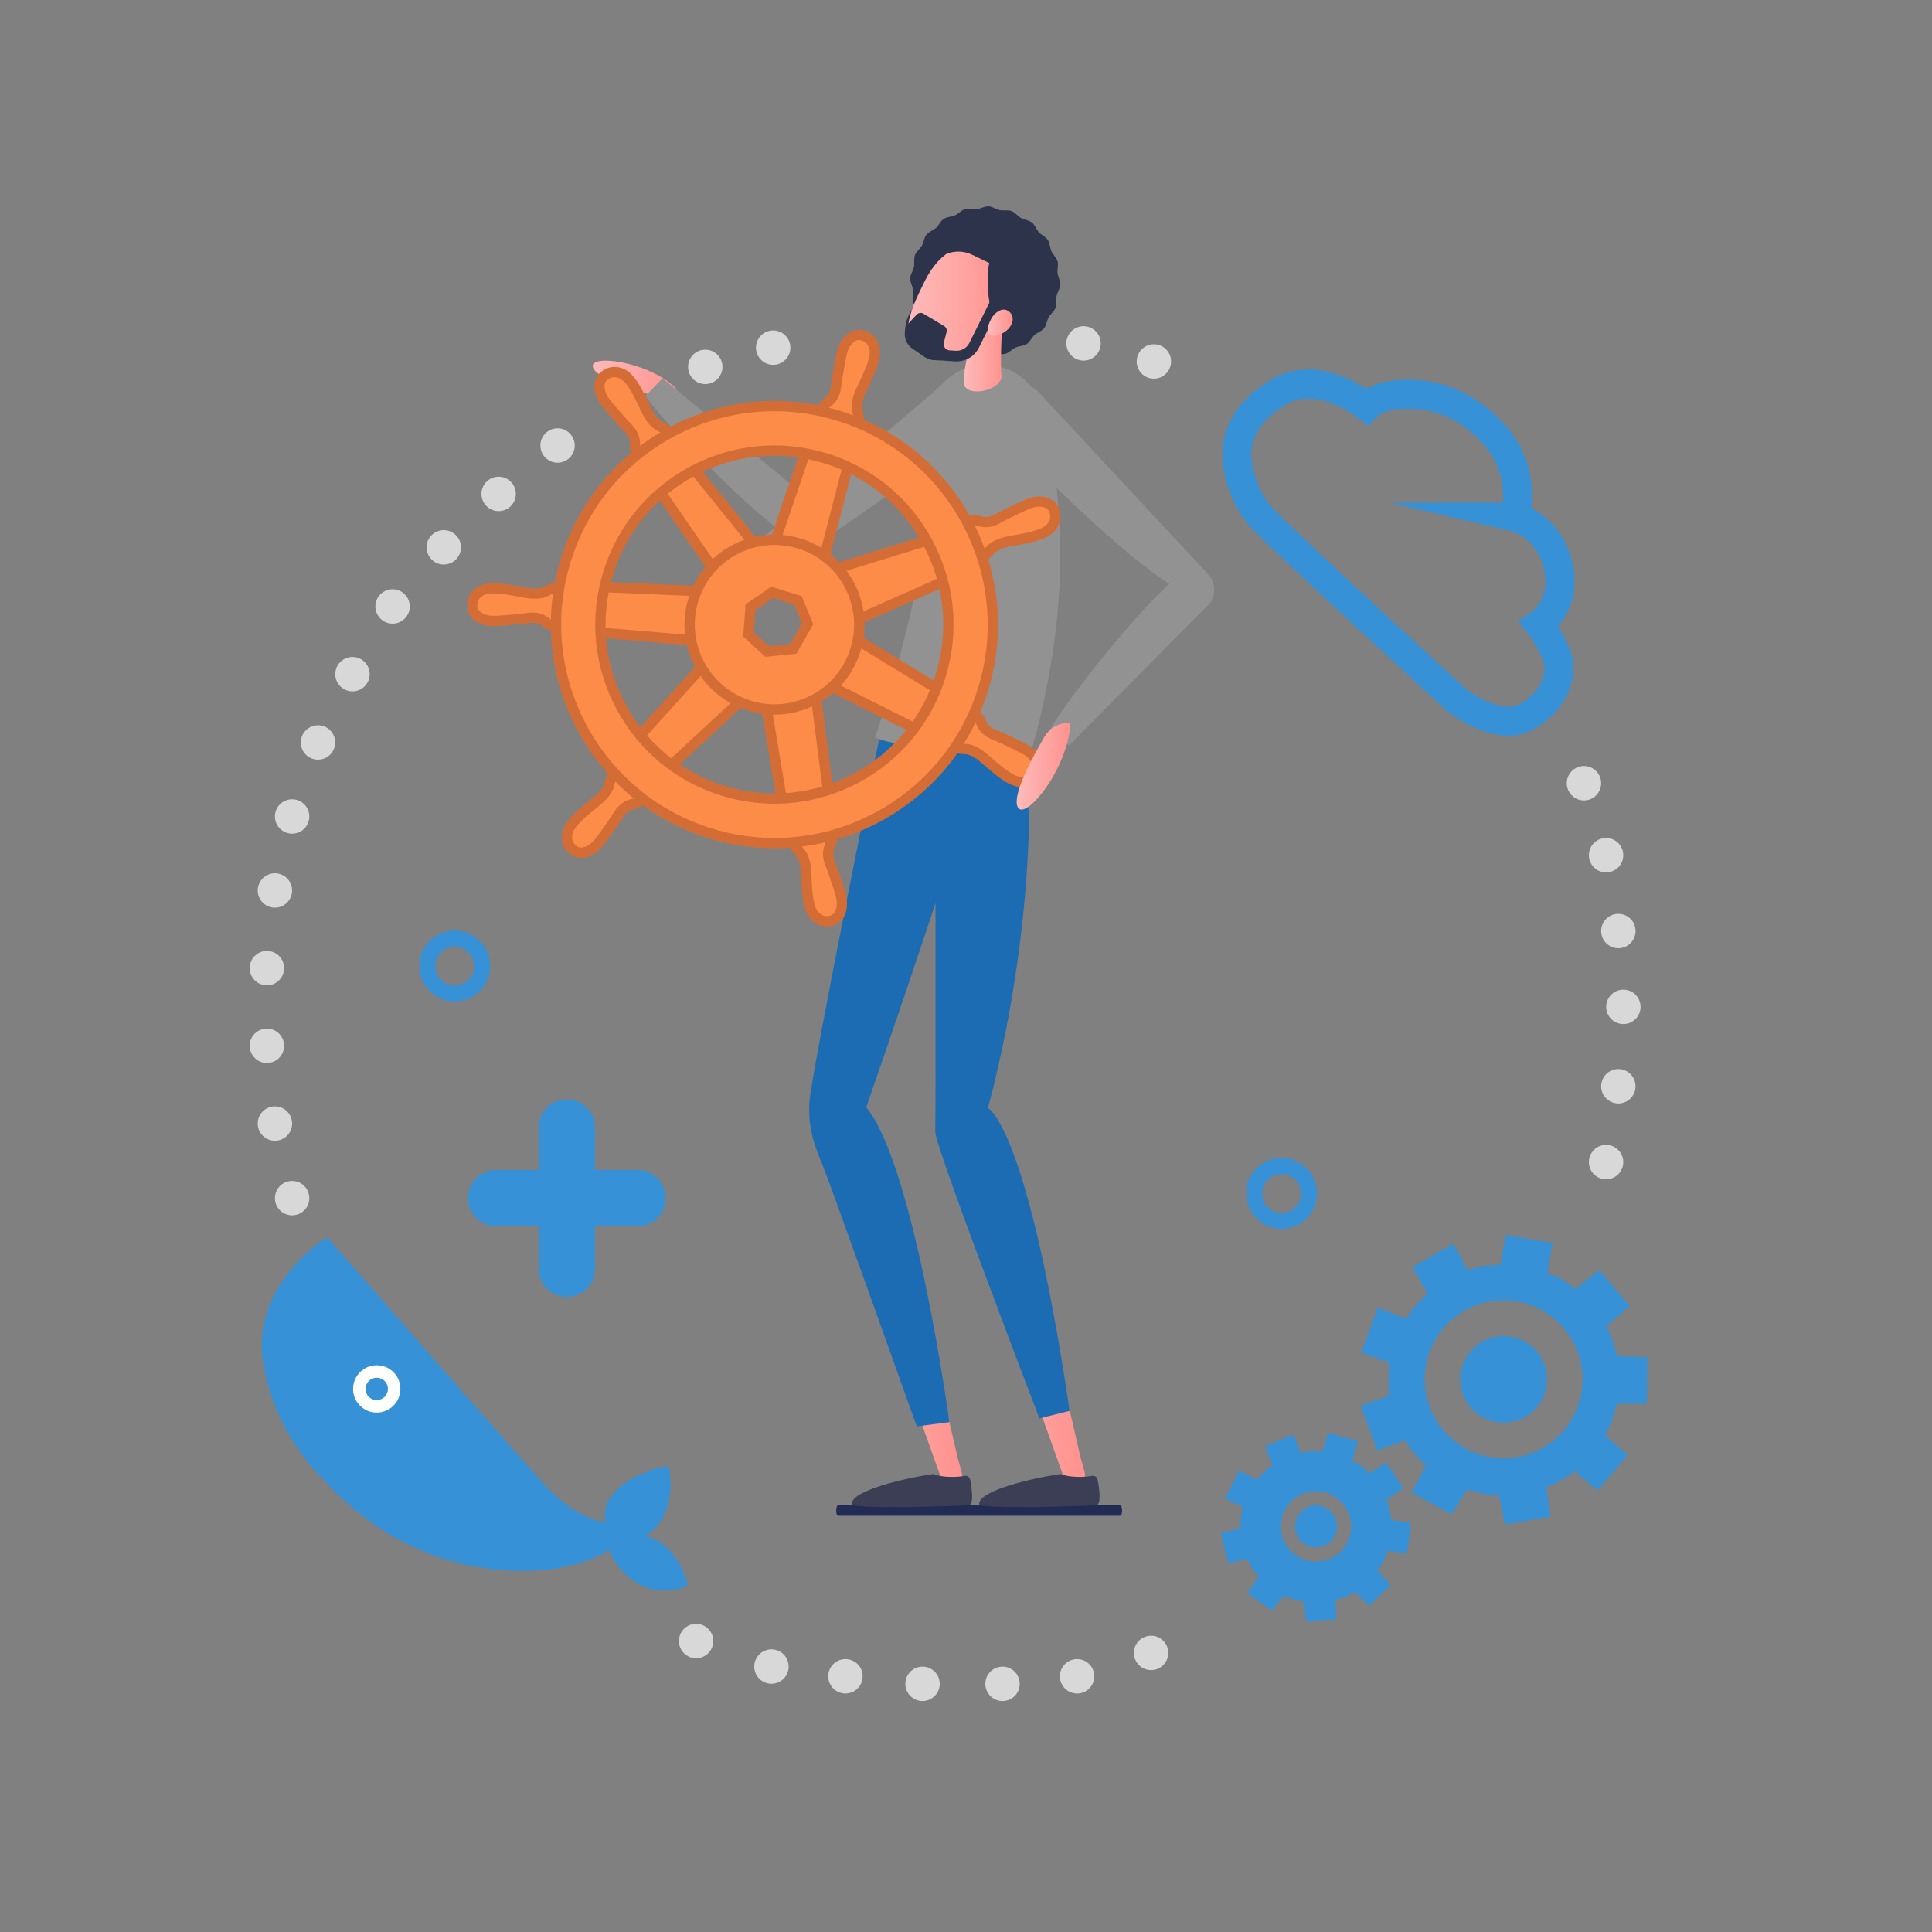 <?xml version="1.0" encoding="UTF-8"?>
<svg id="Warstwa_1" data-name="Warstwa 1" xmlns="http://www.w3.org/2000/svg" xmlns:xlink="http://www.w3.org/1999/xlink" viewBox="0 0 200 200">
  <rect x="0" y="0" width="200" height="200" fill="#808080" stroke="none"/>
  <defs>
    <style>
      .cls-1 {
        fill: url(#linear-gradient-2);
      }

      .cls-2 {
        fill: #fc8c48;
      }

      .cls-3 {
        fill: #fff;
      }

      .cls-4 {
        fill: #d36d35;
      }

      .cls-5 {
        fill: #1c6cb3;
      }

      .cls-6 {
        fill: #d8d8d8;
      }

      .cls-7 {
        fill: #3b3e54;
      }

      .cls-8 {
        fill: url(#linear-gradient-6);
      }

      .cls-9 {
        fill: none;
        stroke: #3691d6;
        stroke-miterlimit: 10;
        stroke-width: 3px;
      }

      .cls-10 {
        fill: #3691d6;
      }

      .cls-11 {
        fill: #2d334a;
      }

      .cls-12 {
        fill: #222b54;
      }

      .cls-13 {
        fill: #929293;
      }

      .cls-14 {
        fill: url(#linear-gradient-5);
      }

      .cls-15 {
        fill: url(#linear-gradient-7);
      }

      .cls-16 {
        fill: url(#linear-gradient-3);
      }

      .cls-17 {
        fill: url(#linear-gradient);
      }

      .cls-18 {
        fill: url(#linear-gradient-4);
      }
    </style>
    <linearGradient id="linear-gradient" x1="61.37" y1="39.16" x2="70" y2="39.16" gradientUnits="userSpaceOnUse">
      <stop offset="0" stop-color="#febbba"/>
      <stop offset="1" stop-color="#ff928e"/>
    </linearGradient>
    <linearGradient id="linear-gradient-2" x1="84.56" y1="134" x2="99.59" y2="134" xlink:href="#linear-gradient"/>
    <linearGradient id="linear-gradient-3" x1="97.29" y1="134" x2="112.31" y2="134" xlink:href="#linear-gradient"/>
    <linearGradient id="linear-gradient-4" x1="94.02" y1="31.41" x2="104.09" y2="31.41" xlink:href="#linear-gradient"/>
    <linearGradient id="linear-gradient-5" x1="99.79" y1="36.53" x2="103.81" y2="36.53" xlink:href="#linear-gradient"/>
    <linearGradient id="linear-gradient-6" x1="102.24" y1="33.41" x2="104.82" y2="33.41" xlink:href="#linear-gradient"/>
    <linearGradient id="linear-gradient-7" x1="105.25" y1="79.3" x2="110.81" y2="79.3" xlink:href="#linear-gradient"/>
  </defs>
  <g>
    <path class="cls-12" d="m115.95,156.91h-29.18c-.12,0-.21-.24-.21-.54s.09-.54.21-.54h29.18c.12,0,.21.24.21.54s-.09.54-.21.54Z"/>
    <g>
      <g>
        <g>
          <g>
            <path class="cls-10" d="m161.5,132.34c-.56-.27-1.32-.55-1.32-.55l.55-3.12-4.85-.81-.56,3.06s-1.61.06-2.17.21-1.22.39-1.22.39l-1.46-2.78-4.28,2.43,1.59,2.74s-1.26,1.15-1.69,1.83c-.43.68-.5.77-.5.77l-2.97-1.13-1.72,4.66,2.92,1.02s-.11,1.76-.09,2.36c.02.6.09,1.05.09,1.05l-2.97,1.06,1.73,4.62,2.87-1.03s.65.99,1.11,1.52c.46.53,1.04,1.07,1.04,1.07l-1.48,2.78,4.13,2.27,1.64-2.57s1.07.34,1.65.46c.58.13,1.62.15,1.62.15l.65,3.02,4.71-.83-.44-3.01s1.04-.45,1.68-.82c.64-.36,1.24-.86,1.24-.86l2.38,1.99,3.12-3.66-2.35-2.07s.46-.76.77-1.69c.31-.93.45-1.54.45-1.54h3.11s.06-4.84.06-4.84l-3.13-.11s-.53-1.81-.73-2.31-.42-.72-.42-.72l2.44-2.15-3.14-3.73-2.5,1.98s-1-.85-1.56-1.12Zm1.82,13.28c-1.57,4.23-6.26,6.39-10.5,4.83-4.23-1.57-6.39-6.26-4.83-10.5,1.57-4.23,6.26-6.39,10.5-4.83,4.23,1.57,6.39,6.26,4.83,10.5Z"/>
            <circle class="cls-10" cx="155.66" cy="142.79" r="4.49"/>
          </g>
          <g>
            <path class="cls-10" d="m140.81,151.66c-.34-.22-.82-.46-.82-.46l.59-1.99-3.1-.89-.59,1.95s-1.05-.08-1.43-.02-.82.16-.82.16l-.74-1.92-2.97,1.26.83,1.9s-.91.65-1.24,1.06c-.33.41-.38.47-.38.47l-1.85-.95-1.47,2.9,1.82.88s-.2,1.13-.24,1.53c-.03.39-.02.69-.02.69l-2.01.47.78,3.14,1.94-.46s.35.69.61,1.07c.26.38.6.78.6.78l-1.17,1.7,2.52,1.79,1.26-1.55s.67.3,1.04.42c.37.13,1.04.22,1.04.22l.2,2.02,3.13-.19-.06-1.99s.71-.22,1.15-.41c.44-.19.87-.46.87-.46l1.4,1.47,2.3-2.15-1.37-1.52s.36-.46.63-1.04c.27-.58.41-.97.41-.97l2.02.24.4-3.16-2.03-.31s-.21-1.22-.3-1.56-.22-.5-.22-.5l1.75-1.22-1.76-2.66-1.77,1.1s-.59-.63-.93-.84Zm-1.33,8c-.91,1.79-3.1,2.51-4.89,1.6-1.79-.91-2.51-3.1-1.6-4.89s3.1-2.51,4.89-1.6,2.51,3.1,1.6,4.89Z"/>
            <circle class="cls-10" cx="136.23" cy="158.01" r="2.18"/>
          </g>
        </g>
        <g>
          <path class="cls-10" d="m67.74,164.57s3.71.24,3.4-.75c-1.4-4.48-4.36-4.81-4.36-4.81,0,0,3.28-1.52,2.52-7-.11-.81-3.76.99-3.76.99,0,0-3.56,1.82-2.85,4.54,0,0-2.83-.03-6.3-3.83-3.48-3.8-22.53-25.65-22.53-25.65,0,0-8.06,4.99-6.58,13.2,1.48,8.21,9.91,19.04,22.53,21.03,8.77,1.39,13.22-1.83,13.22-1.83,0,0,1.34,3.44,4.72,4.1Z"/>
          <circle class="cls-3" cx="39" cy="143.78" r="2.45"/>
          <circle class="cls-10" cx="39" cy="143.78" r="1.16"/>
          <path class="cls-10" d="m27.22,137.57s1.21,1.99,4.01,4.56c1.46,1.34,2.99,2.31,2.99,2.31,0,0-1.15,2.44-1.35,5.13-.15,2.15.25,3.24.25,3.24,0,0-6.66-6.55-5.91-15.25"/>
        </g>
        <path class="cls-9" d="m156.88,53.54s1.23-4.61-2.07-8.4c-3.29-3.79-6.96-4.42-9.61-4.32s-3.71,1.25-3.71,1.25c0,0-4.83-3.83-8.8-1.65-3.96,2.18-4.78,5.04-4.64,6.98.15,1.94.87,4.31,2.61,6.24,1.74,1.93,20.11,18.82,20.11,18.82,0,0,4.13,3.29,7.04,1.84,2.92-1.45,4.03-4.35,3.42-6.19-.61-1.84-1.9-3.46-1.9-3.46,0,0,2.98-2.03,1.95-6.17-1.03-4.14-4.42-4.94-4.42-4.94Z"/>
      </g>
      <g>
        <path class="cls-10" d="m58.68,134.26c-1.61,0-2.92-1.31-2.92-2.92v-14.62c0-1.61,1.31-2.92,2.92-2.92s2.92,1.31,2.92,2.92v14.62c0,1.61-1.31,2.92-2.92,2.92Z"/>
        <path class="cls-10" d="m65.99,126.95h-14.62c-1.61,0-2.92-1.31-2.92-2.92s1.31-2.92,2.92-2.92h14.62c1.61,0,2.92,1.31,2.92,2.92s-1.31,2.92-2.92,2.92Z"/>
      </g>
      <path class="cls-10" d="m47.08,103.67c-2.02,0-3.67-1.64-3.67-3.67s1.64-3.67,3.67-3.67,3.67,1.64,3.67,3.67-1.64,3.67-3.67,3.67Zm0-5.67c-1.11,0-2.01.9-2.01,2.01s.9,2.01,2.01,2.01,2.01-.9,2.01-2.01-.9-2.01-2.01-2.01Z"/>
      <path class="cls-10" d="m132.67,127.21c-2.02,0-3.67-1.64-3.67-3.67s1.64-3.67,3.67-3.67,3.67,1.64,3.67,3.67-1.64,3.67-3.67,3.67Zm0-5.67c-1.11,0-2.01.9-2.01,2.01s.9,2.01,2.01,2.01,2.01-.9,2.01-2.01-.9-2.01-2.01-2.01Z"/>
      <g>
        <path class="cls-17" d="m69.63,40.48c-.64.47-1.46.62-2.21.41-1.92-.54-5.51-1.68-6.01-2.79-.68-1.53,5.74-.73,8.58,2.11l-.36.27Z"/>
        <path class="cls-13" d="m66.8,41.01c3.24,4.29,11.67,12.55,14.58,14.32,2.42,1.47,3.27-.02,3.33-.07.64-.59.59-2.22-.17-2.92l-15.95-13.18-1.79,1.85Z"/>
        <path class="cls-13" d="m100.97,43.91c2.08-2.38-.17-3.89-.22-3.95-.52-.79-2.36-.78-3.28-.08l-19.6,16.74c-.34.24-.35,1.93-.12,2.28.08.12.18.21.29.27.77.6,2.5-.4,3.36-.9,4.26-2.43,16.86-11.26,19.56-14.36Z"/>
        <path class="cls-1" d="m89.35,115.45c-1.03-1.06-1.95-1.46-3.12-1.08-1.29.41-1.98,1.81-1.53,3.09l12.74,35.59c.2.56.81.86,1.38.68.57-.18.89-.78.73-1.35l-.44-1.57c-5.86-25.27-6.4-31.39-9.75-35.35Z"/>
        <path class="cls-3" d="m98.26,82.61c-.3-4.51-2.53-5.59-4.16-5.77-.11-.04-.21-.07-.33-.1-1.33-.29-2.62.58-2.86,1.92l-6.69,37.2c-.11.59.27,1.15.86,1.28.19.04.39.03.57-.03,1.39-.17,2.59-1.09,3.11-2.42,2.68-6.94,9.89-26.21,9.5-32.08Z"/>
        <path class="cls-16" d="m102.08,115.45c-1.03-1.06-1.95-1.46-3.12-1.08-1.29.41-1.98,1.81-1.53,3.09l12.74,35.59c.2.56.81.86,1.38.68.57-.18.89-.78.73-1.35l-.44-1.57c-5.86-25.27-6.4-31.39-9.75-35.35Z"/>
        <path class="cls-3" d="m105.76,81.67c-1.02-4.41-3.4-5.11-5.04-5.02-.11-.02-.22-.04-.34-.04-1.35-.07-2.49,1-2.51,2.36l-.59,37.79c0,.6.46,1.09,1.05,1.12.2,0,.39-.03.55-.12,1.34-.39,2.39-1.49,2.68-2.89,1.53-7.28,5.53-27.47,4.19-33.19Z"/>
        <path class="cls-7" d="m111.75,152.89c-.81,0-1.53-.12-1.95-.3-2.83.4-8.61,1.73-8.43,3.14.07.52,11.33.18,12.11.09.55-.06.33-1.69.14-2.65-.05-.27-.31-.44-.58-.39-.37.07-.81.11-1.29.11Z"/>
        <path class="cls-7" d="m98.56,152.89c-.81,0-1.53-.12-1.95-.3-2.83.4-8.61,1.73-8.43,3.14.07.52,11.33.18,12.11.09.55-.06.33-1.69.14-2.65-.05-.27-.31-.44-.58-.39-.37.07-.81.11-1.29.11Z"/>
        <path class="cls-5" d="m91.25,75.31s-7.37,36.18-7.47,38.92c-.11,2.74.56,4.4,1.39,6.42.83,2.03,9.73,27.01,9.73,27.01l3.38-.44s-3.62-26.6-8.61-32.59c0,0,12.61-36.27,12.61-39.32h-11.03Z"/>
        <path class="cls-5" d="m110.74,146.05l-3.14.78s-10.85-28.26-10.78-29.66c.07-1.41,0-41.86,0-41.86l9.51.48s1.72,17.17-4.06,38.93c0,0,4.03,1.6,8.46,31.32Z"/>
        <path class="cls-13" d="m108.17,71.99c.18-.86.35-1.7.49-2.53.1-.55.19-1.09.27-1.62.19-1.21.34-2.38.46-3.54.06-.55.1-1.1.15-1.64.11-1.34.17-2.64.2-3.92.01-.55.02-1.1.01-1.64-.01-3.54-.33-6.89-.84-10.11-.3-1.88-.7-3.53-1.13-4.96-1.32-4.29-6.69-5.67-9.94-2.58l-.7.67c-1.79,1.7-2.48,4.24-1.85,6.64.69,2.63.85,6.47-.17,12.42-.06.36-.13.74-.2,1.12-.1.54-.22,1.1-.33,1.67-.17.81-.36,1.65-.57,2.53-.13.53-.26,1.07-.4,1.62-.25.98-.52,2-.82,3.06-.08.3-.17.6-.26.9-.07.24-.14.47-.21.71-.16.57-.34,1.16-.52,1.75-.16.52-.32,1.05-.5,1.59-.23.73-.47,1.47-.72,2.23,1.54.63,3.35.79,5.03.7,2.83-.15,5.69-.81,8.45-.18.92.21,1.81.56,2.69.9.4-1.42.76-2.82,1.07-4.18.13-.54.24-1.07.35-1.6Z"/>
        <g>
          <path class="cls-11" d="m94.71,26.42c.14-.38.53-.64.72-.99.2-.35.22-.82.47-1.13.25-.32.7-.45,1-.71.3-.27.46-.71.8-.93.33-.22.8-.21,1.17-.37.36-.17.66-.53,1.04-.64.38-.11.83.05,1.23,0,.4-.05.79-.3,1.19-.29.4.02.77.31,1.16.39.39.08.84-.04,1.22.1.38.14.64.53.99.72.35.2.82.22,1.13.47.32.25.45.7.71,1,.27.3.71.46.93.8.22.33.21.8.37,1.17.17.36.53.66.64,1.04.11.38-.05.83,0,1.23.05.4.3.79.29,1.19-.02.4-.31.77-.39,1.16-.08.39.04.84-.1,1.22-.14.38-.53.64-.72.99-.2.35-.22.82-.47,1.13-.25.32-.7.45-1,.71-.3.27-.46.71-.8.93-.33.22-.8.21-1.17.37-.36.17-.66.53-1.04.64-.38.11-.83-.05-1.23,0-.4.05-.79.3-1.19.29-.4-.02-.77-.31-1.16-.39-.39-.08-.84.04-1.22-.1-.38-.14-.64-.53-.99-.72-.35-.2-.82-.22-1.13-.47-.32-.25-.45-.7-.71-1-.27-.3-.71-.46-.93-.8-.22-.33-.21-.8-.37-1.17s-.53-.66-.64-1.04c-.11-.38.05-.83,0-1.23-.05-.4-.3-.79-.29-1.19.02-.4.31-.77.39-1.16.08-.39-.04-.84.1-1.22Z"/>
          <path class="cls-11" d="m93.67,34.61s-.1-1.79,1.08-2.97c1.17-1.19,1.17.59,1.17.59l-2.24,2.38Z"/>
          <path class="cls-11" d="m104.7,34.25c-.13.13-2.17,2.66-2.67,2.55-.7-.15.23-2.32.23-2.32l2.44-.23Z"/>
          <path class="cls-11" d="m96.94,27.67s-.23-1.67.66-2.53c.85-.81,2.12-1.55,5.68.41.51.28.74.88.56,1.43l-.52,1.56-6.38-.87Z"/>
          <path class="cls-18" d="m103.19,32.82c-1.07,2.15-2.12,3.84-3.86,4.33-.61.17-1.33.26-2.1.12-.48-.09-.98-.26-1.49-.55-1.32-.76-1.78-1.73-1.72-2.9.07-1.34.82-2.92,1.71-4.72,1.68-3.37,4.2-4.25,6.26-3.22,2.06,1.03,2.87,3.57,1.19,6.94Z"/>
          <path class="cls-14" d="m103.81,32.52l-3.02,2.09c-.04.54-1.22,3.32-.96,5.25.16.59,1.15.83,2.21.54.95-.26,1.63-.86,1.64-1.41h0c-.15-1.16,0-4.58.13-6.47Z"/>
          <path class="cls-11" d="m104.52,34.46s-1.03-.04-1.54-1.12c-.66-1.42-.83-4.09-.71-5.24.2-2.02.91-2.34.91-2.34,0,0,3.5,1.49,3.87,2.95.55,2.18-2.53,5.75-2.53,5.75Z"/>
          <path class="cls-11" d="m102.79,30.59l-2.45,4.92c-.26.52-.8.83-1.38.8l-.66-.04c-.41-.02-.69-.42-.59-.81l.28-1.08c.06-.24-.04-.5-.26-.63l-2.14-1.28c-.23-.14-.52-.09-.7.1l-.75.81c-.74.8-.6,2.08.3,2.7l1.25.86c.27.18.57.3.9.34.02,0,.05,0,.07,0h.04s0,0,0,0l.51.03h0s1.68.1,1.68.1c1.02.06,1.98-.49,2.44-1.41l2.45-4.92-1-.5Z"/>
          <path class="cls-8" d="m104.66,33.66c-.36.73-1.55,1.31-2.08,1.05-.53-.26-.37-.92,0-1.65.36-.73,1.13-1.2,1.66-.94.53.26.79.81.43,1.55Z"/>
          <path class="cls-11" d="m102.86,27.45l-2.18-1.06c-.73-.36-1.57-.44-2.35-.23l-1.07.28,2.01-1.54,2.07.2,2.14,1.25-.63,1.1Z"/>
        </g>
        <path class="cls-13" d="m103.48,44.1c-1.79-2.6.61-3.84.66-3.9.6-.73,2.44-.51,3.27.29l17.57,18.86c.31.28-.14.8-.4,1.12-.09.11-.2.18-.32.23-.83.51-2.12.39-2.98-.12-4.48-2.64-15.47-13.1-17.8-16.48Z"/>
        <path class="cls-13" d="m108.69,75.51c2.8-4.6,10.36-13.65,13.09-15.7,2.26-1.7,3.26-.3,3.32-.26.7.52.81,2.15.12,2.92l-14.56,14.7-1.97-1.66Z"/>
        <g>
          <path class="cls-2" d="m65.26,39.43s-1.61-1.7-2.39-.73-.95,1.52-.65,2.12,1.86,2.15,1.86,2.15c0,0,1.07,1.46,1.18,1.61s.47,1.12.47,1.12l.09.94-.22.72s-3.6,3.27-4.85,5.71c-1.26,2.44-2.28,5.23-2.28,5.23l-.52,2.16-1.55.8s-.57.36-1.77.14-3.7-.81-4.47-.38-1.45,1.25-1.28,1.8.22,1.21,1.28,1.34,3.33-.04,3.67-.07,1.54-.14,1.71-.1,1,.46,1,.46l.92.3s.17,1.85.19,2.07,1.37,4.4,1.19,5.38c-.18.98,4.65,7.44,4.67,7.47.84,1.35,6.3,2.42.82-6.43,0,0-1.79-3.36-2.14-5.04-.35-1.68-.01-2.67-.01-2.67l9.22.77.03-2.54.31-2.56-9.21-.41s.74-3.05,1.9-4.87,2.56-3.52,2.56-3.52l1.14-1.11.52.16,5.04,7.29,3.12-2.18.92-.67-5.83-7.21s1.86-1.48,5.19-1.74c3.33-.26,6.21.02,6.21.02,0,0-3.09,8.28-2.93,8.61s2.38.57,3.09.94,1.89,1.09,1.89,1.09l2.4-9.24s2.38,1.21,3.4,2.06,3.15,3.12,3.15,3.12l1.62,2.44-8.99,2.92s1.14,1.89,1.32,2.36.65,2.5.65,2.5c0,0,4.25-1.54,4.37-1.59s4.1-1.81,4.1-1.81c0,0,.49.85.59,1.58s.14,5.01-.12,6.13-.92,3.18-.92,3.18l-8.08-4.93s-.47,1.85-.6,1.98-2.12,2.83-2.12,2.83c0,0,2.16,1.36,3.56,1.92s4.82,2.52,4.82,2.52c0,0-2.79,2.99-3.63,3.58s-5.16,2.65-5.16,2.65l-1.33-9.09s-2.51.6-2.82.64-2.26-.25-2.21.07,1.34,9.18,1.34,9.18c0,0-3.45.27-6.02-.78-2.56-1.04-5.15-2.62-5.15-2.62l6.89-6.24s-.94-.86-1.05-.93-2.86-2.61-2.86-2.61l-5.39,5.78s-4.13,4.18-3.98,4.35.39.52.39.52c0,0-.36,1.62-.73,1.93s-3.04,2.62-3.35,3.01-1.08,1.43-.52,2.52,1.54.85,2.03.55,1.62-1.59,1.8-1.85,1.3-2.59,1.74-2.46,1.53-.7,1.53-.7l.38-.36s4.4,3.23,8.21,3.86,7.28.63,7.28.63l1.19,1.43s.39,2.1.41,2.6-.27,2.13.49,3.01,1.67,1.32,2.15,1.03,1.35-.53,1.18-1.19-.47-2.08-.62-2.53-.96-2.84-.96-3.06.09-.67.22-1.05c.13-.39.36-.87.36-.87,0,0,3.1-.98,5.24-2.4,2.15-1.42,3.4-2.37,4.1-3.06s2.79-3.16,2.79-3.16c0,0-.12-.08.23-.32s1.46-.14,1.77-.02,1.41.88,2.21,1.54c.81.66,2.55,2.04,3.32,1.77s1.29-.76,1.36-.96-.25-1.59-.33-1.68-.6-.88-1.86-1.27-2.64-1.05-2.98-1.4-.88-1.34-.88-1.34l-.52-.35s1.57-3.37,1.91-7.32c.35-3.94-.49-7.05-.53-7.23s-.43-1.55-.43-1.55l1.02-1.13s.86-.51,1.47-.63,3.65-.68,4.14-1.11,1.07-.77.9-1.51-1.06-1.5-1.34-1.52-1.36.16-2.2.48c-.84.32-2.32,1.59-2.94,1.57s-1.88-.05-1.88-.05h-.75s-3.11-4.79-5.15-6.37-6.17-3.92-6.17-3.92l-.08-2.04s1.55-3.21,1.68-4.29.19-2.6-.96-2.56-2.38.68-2.53,1.61c-.14.93-.41,3.89-.56,4.19s-.77,1.03-.87,1.17-.45.83-.45.83c0,0-3.96-1.15-7.21-.42s-7.62,2.19-7.62,2.19c0,0-.58.9-.91.47s-.9-.43-1.25-.82-1.19-2.04-1.39-2.09-.96-2.06-.96-2.06l-.45-.42Z"/>
          <path class="cls-2" d="m79.1,55.94s-4.89.88-6.21,3.81c-1.32,2.93-1.79,5.8-1.48,6.52.14.34.35.87.54,1.34.21.53,1.06,1.62.66,1.49l5.54-2.83-.64-.72.19-2.64,2.23-1.58,2.66.81,1.01,2.45-1.47,2.57-2.59.27-2.03-1.37-4.9,3.04s2.13,3.38,5.01,3.95c2.89.57,5.72.02,6.89-.76,1.17-.79,3.44-2.75,3.9-4.37.45-1.62,1.13-6.74-2.24-9.69s-7.06-2.29-7.06-2.29Z"/>
          <g>
            <path class="cls-4" d="m80.18,73.98c-.91,0-1.83-.14-2.72-.41-4.91-1.5-7.69-6.71-6.2-11.62.72-2.38,2.33-4.34,4.53-5.51s4.71-1.42,7.1-.69c4.91,1.5,7.69,6.71,6.2,11.62-.72,2.38-2.33,4.34-4.53,5.51-1.37.73-2.86,1.1-4.37,1.1Zm-.02-17.57c-1.34,0-2.66.33-3.87.97-1.94,1.04-3.37,2.77-4.01,4.88-1.32,4.35,1.14,8.97,5.49,10.29,2.11.64,4.34.42,6.28-.61s3.37-2.77,4.01-4.88c1.32-4.35-1.14-8.97-5.49-10.29-.79-.24-1.61-.36-2.41-.36Z"/>
            <path class="cls-4" d="m80.19,83.2c-1.81,0-3.64-.27-5.42-.81-4.74-1.44-8.63-4.64-10.96-9.01-2.33-4.37-2.82-9.38-1.38-14.12,1.44-4.74,4.64-8.63,9.01-10.96,4.37-2.33,9.38-2.82,14.12-1.38,4.74,1.44,8.63,4.64,10.96,9.01,2.33,4.37,2.82,9.38,1.38,14.12s-4.64,8.63-9.01,10.96c-2.72,1.45-5.7,2.19-8.7,2.19Zm-.05-36.02c-2.83,0-5.63.69-8.2,2.06-4.12,2.2-7.13,5.86-8.49,10.33s-.9,9.19,1.3,13.31c2.2,4.12,5.86,7.13,10.33,8.49,4.47,1.36,9.19.9,13.31-1.3,4.12-2.2,7.13-5.86,8.49-10.33h0c1.36-4.46.9-9.19-1.3-13.31s-5.86-7.13-10.33-8.49c-1.68-.51-3.4-.77-5.11-.77Z"/>
            <path class="cls-4" d="m80.2,87.81c-2.26,0-4.54-.34-6.77-1.01-12.21-3.72-19.12-16.67-15.4-28.88,1.8-5.91,5.8-10.77,11.25-13.68,5.45-2.91,11.71-3.52,17.63-1.72,12.21,3.72,19.12,16.67,15.4,28.88-1.8,5.91-5.8,10.77-11.25,13.68-3.4,1.81-7.11,2.73-10.86,2.73Zm-.06-45.24c-3.58,0-7.12.88-10.36,2.61-5.2,2.78-9.01,7.41-10.73,13.05-3.54,11.65,3.05,24,14.69,27.55,5.64,1.72,11.62,1.13,16.82-1.64,5.2-2.78,9.01-7.41,10.73-13.05,3.54-11.65-3.05-24-14.69-27.55-2.12-.65-4.3-.97-6.46-.97Z"/>
            <path class="cls-4" d="m79.23,68l-2.29-2.11.24-3.32,2.65-1.83,3.15.96,1.21,2.92-1.74,3.04-3.22.34Zm-1.19-2.54l1.56,1.43,2.2-.23,1.21-2.11-.82-1.98-2.17-.66-1.81,1.25-.17,2.3Z"/>
            <path class="cls-4" d="m65.71,47.41c-.06-.05-.56-.48-.5-1.36.03-.49-.15-.95-.54-1.33-.47-.47-2.12-2.29-2.58-2.99-.64-.95-.88-2.35.08-3.19.47-.41,1.07-.6,1.66-.55.69.07,1.34.46,1.84,1.11.63.81,1.14,1.88,1.51,2.66.13.28.25.53.35.72.35.66.75,1.04.92,1.12.75.36,1.15.66,1.31.98l-.94.5s-.13-.18-.84-.52c-.46-.22-1-.83-1.4-1.58-.11-.2-.23-.46-.37-.76-.37-.78-.83-1.75-1.39-2.47-.32-.41-.71-.66-1.11-.7-.29-.03-.6.07-.86.29-.51.44-.21,1.33.1,1.79.39.58,1.95,2.33,2.45,2.83.6.6.9,1.36.85,2.15-.02.33.12.48.12.48l-.69.81Z"/>
            <path class="cls-4" d="m89.31,43.87l-.98-.42s.05-.21-.12-.97c-.12-.5.02-1.29.35-2.08.09-.21.22-.47.36-.77.37-.78.83-1.74,1.05-2.63.12-.51.07-.97-.15-1.3-.17-.26-.44-.43-.76-.49-.67-.12-1.17.68-1.33,1.2-.2.66-.58,2.97-.66,3.69-.09.84-.49,1.56-1.14,2.02-.27.19-.3.39-.3.4l-1.06-.02c0-.07.02-.73.75-1.25.4-.28.64-.72.69-1.25.07-.66.45-3.09.7-3.89.33-1.09,1.28-2.16,2.53-1.94.62.11,1.14.45,1.47.95.38.58.49,1.33.3,2.13-.24,1-.75,2.07-1.12,2.85-.13.28-.25.53-.34.72-.29.69-.33,1.24-.29,1.42.19.82.21,1.31.07,1.64Z"/>
            <path class="cls-4" d="m101.72,58.21l-.23-1.04s.2-.08.72-.67c.34-.39,1.06-.74,1.89-.93.22-.05.51-.1.83-.16.85-.15,1.9-.33,2.75-.68.48-.2.83-.51.97-.88.11-.29.09-.6-.05-.9-.29-.61-1.22-.56-1.75-.38-.65.22-2.76,1.25-3.38,1.61-.73.42-1.55.5-2.3.25-.32-.11-.49-.01-.5,0l-.6-.88c.06-.04.61-.41,1.45-.12.46.16.95.1,1.42-.16.58-.33,2.78-1.43,3.57-1.7,1.08-.36,2.5-.23,3.05.93.27.56.3,1.18.08,1.75-.25.64-.8,1.17-1.56,1.48-.95.39-2.12.59-2.97.74-.3.05-.57.1-.79.15-.73.16-1.2.45-1.32.59-.55.63-.94.93-1.29,1.01Z"/>
            <path class="cls-4" d="m105.82,81.49c-.47,0-.95-.13-1.43-.39-.9-.49-1.79-1.27-2.45-1.84-.23-.2-.44-.38-.61-.52-.59-.47-1.1-.65-1.29-.66-.83-.03-1.31-.15-1.6-.37l.67-.83s.19.11.97.14c.51.02,1.24.36,1.91.89.18.14.4.33.65.55.65.57,1.46,1.27,2.26,1.71.46.25.92.32,1.29.2.3-.1.53-.31.67-.61.29-.61-.34-1.3-.8-1.6-.59-.37-2.71-1.36-3.38-1.62-.79-.31-1.37-.89-1.64-1.64-.11-.31-.3-.39-.31-.39l.31-1.02c.07.02.7.21,1,1.05.17.46.52.81,1.02,1,.62.24,2.86,1.26,3.56,1.71.96.61,1.74,1.8,1.19,2.96-.27.56-.73.98-1.31,1.16-.23.07-.46.11-.71.11Z"/>
            <path class="cls-4" d="m85.59,95.91c-.36,0-.71-.09-1.03-.26-.61-.33-1.06-.95-1.27-1.74-.26-.99-.31-2.18-.35-3.04-.01-.31-.02-.58-.04-.8-.07-.75-.29-1.25-.41-1.39-.55-.63-.8-1.05-.83-1.42l1.06-.09s.05.21.57.8c.34.39.6,1.15.67,2,.02.23.03.52.05.85.04.86.08,1.93.32,2.81.13.51.4.89.75,1.08.27.15.59.17.9.07.64-.21.71-1.15.6-1.69-.13-.68-.89-2.9-1.16-3.56-.32-.78-.3-1.6.06-2.31.15-.3.08-.48.07-.49l.95-.48c.04.07.33.66-.07,1.45-.22.44-.23.93-.02,1.43.25.62,1.05,2.94,1.21,3.76.22,1.12-.1,2.5-1.32,2.9-.24.08-.48.12-.71.12Z"/>
            <path class="cls-4" d="m60.17,88.81c-.37,0-.73-.1-1.07-.34-.51-.36-.84-.89-.92-1.49-.1-.68.13-1.41.64-2.05.64-.8,1.56-1.55,2.23-2.09.24-.19.45-.37.62-.51.56-.5.83-.97.87-1.16.18-.82.37-1.27.64-1.51l.7.8s-.14.17-.31.93c-.11.5-.57,1.16-1.2,1.73-.17.15-.4.34-.65.54-.67.54-1.5,1.22-2.07,1.93-.33.41-.48.85-.42,1.24.04.31.21.57.48.77.55.39,1.34-.11,1.71-.52.47-.51,1.8-2.44,2.17-3.05.44-.72,1.11-1.2,1.89-1.33.33-.06.44-.23.44-.23l.95.48c-.03.07-.33.65-1.21.81-.48.08-.88.37-1.16.83-.35.57-1.74,2.6-2.3,3.22-.52.57-1.28,1.01-2.04,1.01Z"/>
            <path class="cls-4" d="m57.32,65.27c-.27,0-.68-.07-1.11-.43-.37-.31-.86-.44-1.39-.35-.66.1-3.11.35-3.94.32-1.14-.05-2.41-.68-2.52-1.95-.05-.62.14-1.21.54-1.66.46-.51,1.17-.81,1.99-.83,1.02-.02,2.19.2,3.04.36.3.06.57.11.78.14.74.11,1.28,0,1.44-.08.74-.39,1.2-.53,1.57-.48l-.16,1.05h0s-.23,0-.91.37c-.45.24-1.26.31-2.1.19-.23-.03-.51-.09-.83-.15-.85-.16-1.9-.37-2.81-.34-.52.01-.95.18-1.22.48-.21.23-.3.53-.28.86.06.67.95.95,1.5.98.7.03,3.03-.2,3.73-.31.83-.13,1.63.08,2.24.59.26.22.45.19.46.18l.25,1.04s-.13.03-.28.03Z"/>
            <rect class="cls-4" x="70.52" y="50.21" width="1.07" height="9.33" transform="translate(-18.59 50.08) rotate(-34.62)"/>
            <rect class="cls-4" x="74.42" y="47.59" width="1.07" height="9.63" transform="translate(-16.28 58.76) rotate(-38.94)"/>
            <rect class="cls-4" x="77.08" y="50.87" width="9.45" height="1.07" transform="translate(6.79 112.29) rotate(-71.21)"/>
            <rect class="cls-4" x="81.79" y="52.42" width="9.55" height="1.07" transform="translate(13.59 123.47) rotate(-75.48)"/>
            <rect class="cls-4" x="86.51" y="56.85" width="9.63" height="1.07" transform="translate(-12.87 29.5) rotate(-17.16)"/>
            <rect class="cls-4" x="88.53" y="61.62" width="9.5" height="1.07" transform="translate(-17.17 43.04) rotate(-23.86)"/>
            <rect class="cls-4" x="66.79" y="56.25" width="1.07" height="9.46" transform="translate(3.47 125.6) rotate(-87.52)"/>
            <rect class="cls-4" x="66.26" y="61.26" width="1.07" height="9.25" transform="translate(-4.42 126.97) rotate(-85.23)"/>
            <rect class="cls-4" x="64.72" y="72.07" width="9.43" height="1.07" transform="translate(-30.99 75.51) rotate(-47.93)"/>
            <rect class="cls-4" x="68.26" y="75.42" width="9.5" height="1.07" transform="translate(-32.17 69.94) rotate(-42.86)"/>
            <rect class="cls-4" x="79.6" y="73.34" width="1.07" height="9.37" transform="translate(-11.81 14.35) rotate(-9.53)"/>
            <rect class="cls-4" x="84.57" y="72.26" width="1.07" height="9.57" transform="translate(-9.08 11.41) rotate(-7.28)"/>
            <rect class="cls-4" x="89.85" y="68.48" width="1.07" height="9.52" transform="translate(-15.59 121.23) rotate(-63.38)"/>
            <rect class="cls-4" x="92.36" y="64.03" width="1.07" height="9.46" transform="translate(-14.18 112.29) rotate(-58.63)"/>
          </g>
        </g>
        <path class="cls-15" d="m110.3,74.85c-.9.1-1.7.62-2.16,1.4-1.18,2-3.29,5.85-2.83,7.2.63,1.87,5.36-3.94,5.5-8.67l-.51.06Z"/>
      </g>
    </g>
  </g>
  <g>
    <circle class="cls-6" cx="30.24" cy="124.03" r="1.78"/>
    <circle class="cls-6" cx="28.46" cy="116.31" r="1.78"/>
    <circle class="cls-6" cx="27.63" cy="108.26" r="1.78"/>
    <circle class="cls-6" cx="27.63" cy="100.22" r="1.78"/>
    <circle class="cls-6" cx="28.46" cy="92.18" r="1.78"/>
    <circle class="cls-6" cx="30.24" cy="84.52" r="1.78"/>
    <circle class="cls-6" cx="32.92" cy="76.86" r="1.78"/>
    <circle class="cls-6" cx="36.49" cy="69.79" r="1.78"/>
    <circle class="cls-6" cx="40.64" cy="62.78" r="1.78"/>
    <circle class="cls-6" cx="45.94" cy="56.66" r="1.78"/>
    <circle class="cls-6" cx="51.62" cy="51.13" r="1.78"/>
    <circle class="cls-6" cx="57.72" cy="46.12" r="1.78"/>
    <circle class="cls-6" cx="73.01" cy="37.98" r="1.78"/>
    <circle class="cls-6" cx="80.04" cy="35.99" r="1.78"/>
    <circle class="cls-6" cx="112.17" cy="35.55" r="1.78"/>
    <circle class="cls-6" cx="119.45" cy="37.42" r="1.78"/>
    <circle class="cls-6" cx="163.97" cy="81.08" r="1.78"/>
    <circle class="cls-6" cx="166.26" cy="88.53" r="1.78"/>
    <circle class="cls-6" cx="167.53" cy="96.38" r="1.78"/>
    <circle class="cls-6" cx="168.05" cy="104.23" r="1.78"/>
    <circle class="cls-6" cx="167.53" cy="112.45" r="1.78"/>
    <circle class="cls-6" cx="166.26" cy="120.3" r="1.78"/>
    <circle class="cls-6" cx="119.16" cy="171.11" r="1.78"/>
    <circle class="cls-6" cx="111.5" cy="173.53" r="1.78"/>
    <circle class="cls-6" cx="103.78" cy="174.31" r="1.78"/>
    <circle class="cls-6" cx="95.5" cy="174.31" r="1.78"/>
    <circle class="cls-6" cx="87.52" cy="173.53" r="1.78"/>
    <circle class="cls-6" cx="79.86" cy="172.52" r="1.78"/>
    <circle class="cls-6" cx="72.06" cy="169.88" r="1.78"/>
  </g>
</svg>